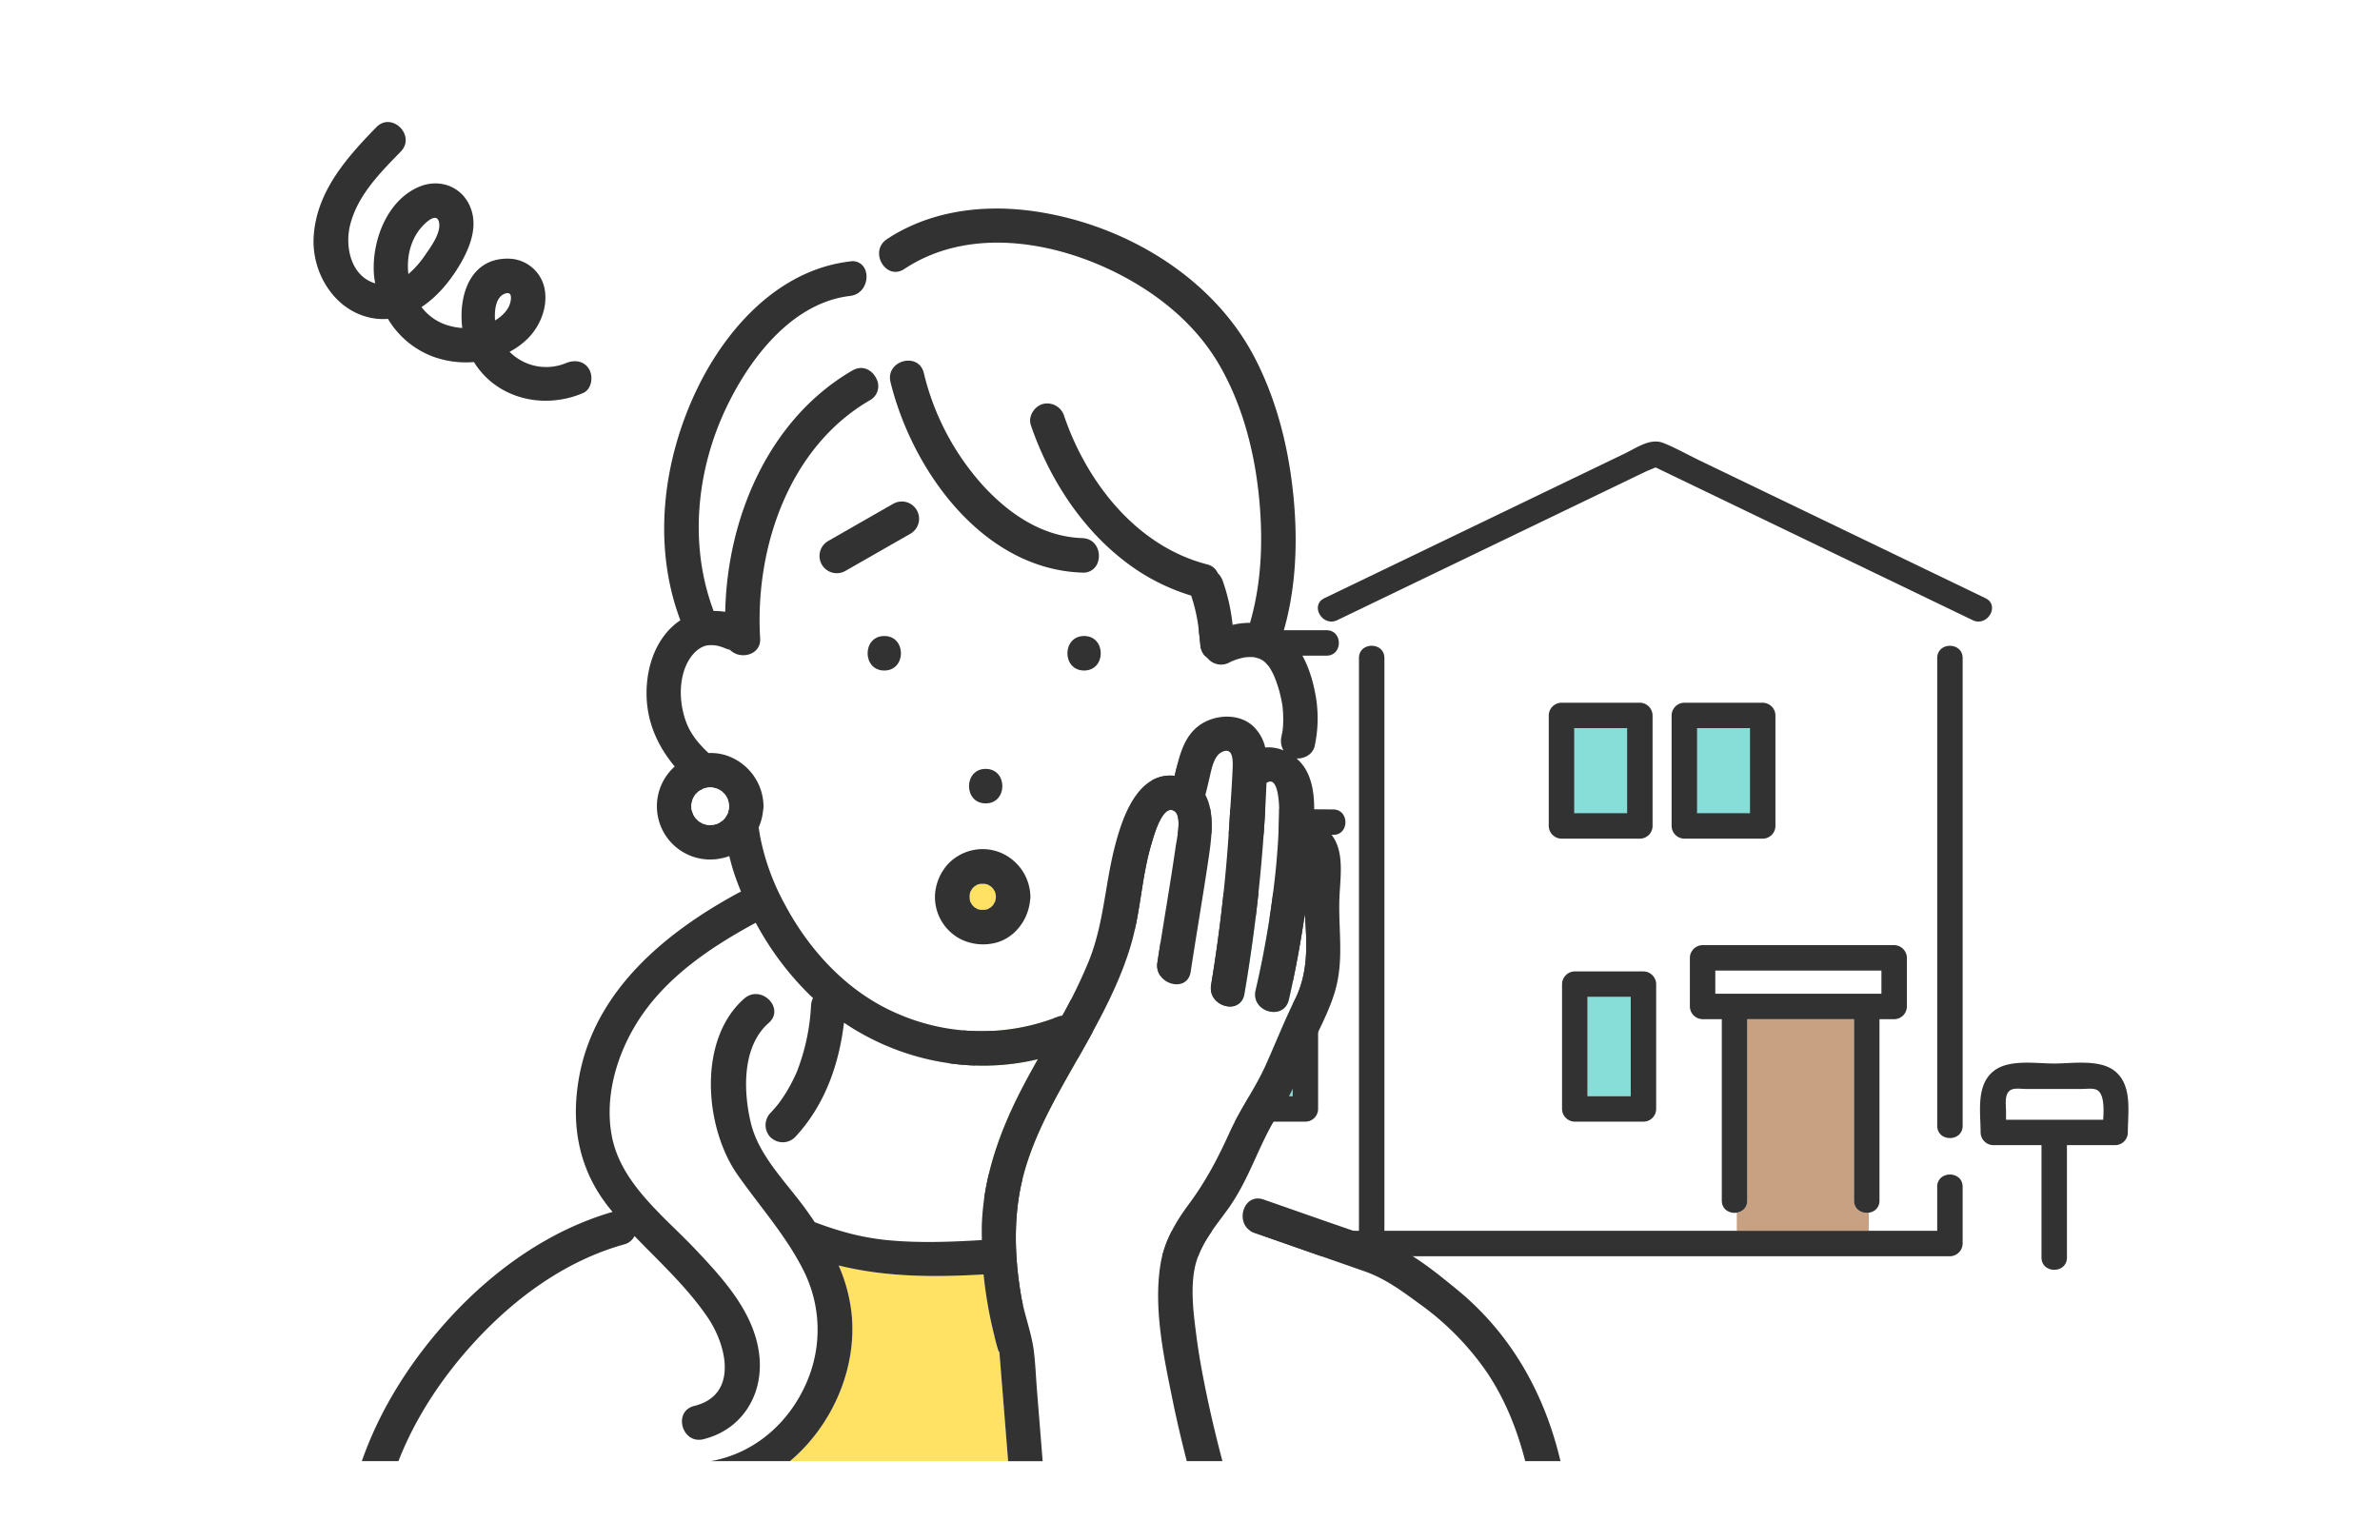 <svg xmlns="http://www.w3.org/2000/svg" width="927" height="600" viewBox="0 0 927 600">
  <g id="jyo" transform="translate(-1349 -2038.59)">
    <rect id="長方形_37" data-name="長方形 37" width="927" height="600" transform="translate(1349 2038.59)" fill="#fff"/>
    <g id="グループ_42" data-name="グループ 42" transform="translate(1713.961 2210.586)">
      <path id="パス_502" data-name="パス 502" d="M993.372,328.817v-61.4c0-4.57,5.074-5.862,7.96-3.892v-13.69l-3.011-1.45-42.468-20.462-64.71-31.179-7.462-3.595c-1.18.571-2.613,1.016-3.531,1.458l-9.978,4.808-101.636,48.97-8.877,4.277a4.915,4.915,0,0,1-4.273.1v3.813h.149c6.385,0,6.374,9.907,0,9.907H690.472v8.944c2.907-1.028,6.819.463,6.819,4.469V314.6c0,4.012-3.911,5.5-6.819,4.467v6.8l67.62.516c6.383.049,6.376,9.956,0,9.907l-67.259-.514V490.554h77.314V267.418c0-6.385,9.907-6.375,9.907,0V490.554H915.313v-7.076c-2.735.43-5.844-1.143-5.844-4.714V408.1h-7.481a5.025,5.025,0,0,1-4.954-4.953V384.206a4.856,4.856,0,0,1,.826-2.682,5,5,0,0,1,4.128-2.272h74.607a5.026,5.026,0,0,1,4.953,4.954v18.942a4.964,4.964,0,0,1-4.953,4.953h-5.716v70.663a4.59,4.59,0,0,1-4.149,4.725v7.066h26.642V473.412a4.6,4.6,0,0,1,1.294-3.347,5.429,5.429,0,0,1,6.666-.538V453.537c-2.886,1.969-7.96.668-7.96-3.894V328.817ZM752.229,443.072a4.965,4.965,0,0,1-4.954,4.954H715.241a5.025,5.025,0,0,1-4.954-4.954V363.781a5.025,5.025,0,0,1,4.954-4.954h32.034a5.026,5.026,0,0,1,4.954,4.954Zm89.84-110.254v-43.05a5.026,5.026,0,0,1,4.954-4.954h30.53a5.025,5.025,0,0,1,4.954,4.954v43.05a4.965,4.965,0,0,1-4.954,4.954h-30.53A5.026,5.026,0,0,1,842.07,332.818Zm41.836,110.254a4.965,4.965,0,0,1-4.954,4.954H852.2a5.025,5.025,0,0,1-4.954-4.954V394.45A5.025,5.025,0,0,1,852.2,389.5h26.752a5.026,5.026,0,0,1,4.954,4.954ZM930.36,332.818a4.964,4.964,0,0,1-4.953,4.954h-30.53a5.026,5.026,0,0,1-4.954-4.954v-43.05a5.026,5.026,0,0,1,4.954-4.954h30.53a5.025,5.025,0,0,1,4.953,4.954Z" transform="translate(-603.796 -183.047)" fill="#fff"/>
      <path id="パス_503" data-name="パス 503" d="M1124.029,634.649V563.986h-41.6v70.663a4.583,4.583,0,0,1-4.063,4.714v7.076h51.417v-7.066C1127.073,639.758,1124.029,638.184,1124.029,634.649Z" transform="translate(-766.853 -338.932)" fill="#c8a082"/>
      <path id="パス_504" data-name="パス 504" d="M1259.2,622.784h37.845c.315-4.85.347-10.921-3.095-11.854-1.628-.441-3.632-.131-5.289-.131h-21.746c-1.592,0-4.078-.417-5.614.264-2.958,1.312-2.1,5.928-2.1,8.508Z" transform="translate(-842.819 -358.557)" fill="#fff"/>
      <path id="パス_505" data-name="パス 505" d="M695.052,374.039V339.332c0-6.375-9.907-6.385-9.907,0v34.707C685.145,380.413,695.052,380.424,695.052,374.039Z" transform="translate(-601.557 -242.485)" fill="#323232"/>
      <path id="パス_506" data-name="パス 506" d="M674,381.177V545.9a5.026,5.026,0,0,0,4.954,4.954H991.4a5.026,5.026,0,0,0,4.953-4.954V523.8c0-4.933-5.93-6.052-8.613-3.347a4.6,4.6,0,0,0-1.294,3.347v17.142H771.131V317.808c0-6.375-9.907-6.385-9.907,0V540.944H683.91V386.169l67.259.514c6.376.049,6.383-9.858,0-9.907l-72.213-.552A5.023,5.023,0,0,0,674,381.177Z" transform="translate(-596.873 -233.437)" fill="#323232"/>
      <path id="パス_507" data-name="パス 507" d="M1222.946,438.634V317.808c0-6.375-9.907-6.385-9.907,0V500.033c0,6.375,9.907,6.385,9.907,0Z" transform="translate(-823.463 -233.437)" fill="#323232"/>
      <ellipse id="楕円形_9" data-name="楕円形 9" cx="14.582" cy="23.436" rx="14.582" ry="23.436" transform="translate(243.909 104.81)" fill="#87ddd7"/>
      <path id="パス_508" data-name="パス 508" d="M956.964,404.248h30.53a4.965,4.965,0,0,0,4.954-4.954v-43.05a5.025,5.025,0,0,0-4.954-4.954h-30.53a5.026,5.026,0,0,0-4.954,4.954v43.05A5.026,5.026,0,0,0,956.964,404.248Zm25.576-9.907H961.917V361.2H982.54Z" transform="translate(-713.737 -249.523)" fill="#323232"/>
      <ellipse id="楕円形_10" data-name="楕円形 10" cx="14.582" cy="23.436" rx="14.582" ry="23.436" transform="translate(291.763 104.81)" fill="#87ddd7"/>
      <path id="パス_509" data-name="パス 509" d="M1070.051,404.248a4.964,4.964,0,0,0,4.954-4.954v-43.05a5.026,5.026,0,0,0-4.954-4.954h-30.53a5.026,5.026,0,0,0-4.954,4.954v43.05a5.026,5.026,0,0,0,4.954,4.954Zm-4.954-9.907h-20.622V361.2H1065.1Z" transform="translate(-748.441 -249.523)" fill="#323232"/>
      <path id="パス_510" data-name="パス 510" d="M1063.927,540.343h64.7v-9.035h-64.7Z" transform="translate(-760.782 -325.196)" fill="#fff"/>
      <path id="パス_511" data-name="パス 511" d="M1046.835,538.112a5.025,5.025,0,0,0,4.954,4.953h7.481v70.663c0,6.374,9.907,6.385,9.907,0V543.065h41.6v70.663c0,6.374,9.907,6.385,9.907,0V543.065h5.716a4.964,4.964,0,0,0,4.954-4.953V519.17a5.026,5.026,0,0,0-4.954-4.954h-74.607a5,5,0,0,0-4.128,2.272,4.856,4.856,0,0,0-.826,2.682Zm74.607-4.954h-64.7v-9.035h64.7Z" transform="translate(-753.597 -318.011)" fill="#323232"/>
      <path id="パス_512" data-name="パス 512" d="M741.75,565.455h22.127V496.07H741.75Z" transform="translate(-625.351 -310.383)" fill="#87ddd7"/>
      <path id="パス_513" data-name="パス 513" d="M729.612,478.978a5.025,5.025,0,0,0-4.954,4.954v79.291a5.025,5.025,0,0,0,4.954,4.954h32.034a4.965,4.965,0,0,0,4.954-4.954V483.932a5.026,5.026,0,0,0-4.954-4.954Zm27.081,79.292H734.565V488.885h22.127Z" transform="translate(-618.167 -303.198)" fill="#323232"/>
      <path id="パス_514" data-name="パス 514" d="M978.032,587.7h16.845V548.981H978.032Z" transform="translate(-724.675 -332.625)" fill="#87ddd7"/>
      <path id="パス_515" data-name="パス 515" d="M965.894,590.419h26.753a4.965,4.965,0,0,0,4.954-4.954V536.844a5.026,5.026,0,0,0-4.954-4.954H965.894a5.025,5.025,0,0,0-4.953,4.954v48.621A5.025,5.025,0,0,0,965.894,590.419Zm21.8-9.907H970.847V541.8h16.845Z" transform="translate(-717.491 -325.44)" fill="#323232"/>
      <path id="パス_516" data-name="パス 516" d="M586.7,620.99c5.152-.194,10.975-.74,15.314-3.821,5.37-3.813,6.293-10.679,6.383-16.8-.2-15.35-6.589-33.652-17.562-44.687-2.916-2.932-6.4-5.622-10.544-3.677-5.257,2.47-9.03,8.435-11.844,13.247-7.075,12.1-13.27,29.218-9.58,43.345C562.124,621.06,576.014,621.393,586.7,620.99Z" transform="translate(-548.013 -333.62)" fill="#9cdd81"/>
      <path id="パス_517" data-name="パス 517" d="M571.155,623.527V658.08c0,6.375,9.907,6.385,9.907,0V623.586c6.911-.344,13.984-1.622,19.645-5.662,8.055-5.748,10.384-15.393,10.524-24.81a5.731,5.731,0,0,0-.023-.6c-.389-17.719-7.682-37.873-20.064-50.711-4.623-4.794-10.957-8.815-17.88-7.455-7.121,1.4-12.539,7.27-16.651,12.855-10.79,14.657-18.165,36.076-14.893,54.334C544.508,617.1,557.281,622.547,571.155,623.527ZM561.374,558c2.814-4.812,6.587-10.777,11.844-13.247,4.141-1.945,7.627.745,10.543,3.677,10.973,11.035,17.359,29.337,17.562,44.687-.09,6.118-1.013,12.984-6.383,16.8-4.339,3.081-10.162,3.627-15.314,3.821-10.687.4-24.578.07-27.832-12.39C548.1,587.215,554.3,570.1,561.374,558Z" transform="translate(-540.938 -326.361)" fill="#323232"/>
      <path id="パス_518" data-name="パス 518" d="M804.366,245.336l8.877-4.277,101.636-48.97,9.978-4.808c.918-.442,2.351-.887,3.531-1.458l7.462,3.595,64.71,31.179,42.468,20.462,8.877,4.277c5.718,2.755,10.748-5.785,5-8.555l-111.7-53.82c-4.6-2.217-9.193-4.89-13.963-6.728-4.994-1.923-10.409,2.024-14.839,4.158L851.589,211.62l-52.223,25.161C793.624,239.548,798.643,248.094,804.366,245.336Z" transform="translate(-648.504 -175.72)" fill="#323232"/>
      <path id="パス_519" data-name="パス 519" d="M677.85,312.476h70.368c6.374,0,6.385-9.907,0-9.907H677.85C671.475,302.569,671.464,312.476,677.85,312.476Z" transform="translate(-596.479 -229.043)" fill="#323232"/>
      <path id="パス_520" data-name="パス 520" d="M1294.474,596.63c-5.888-4.912-16.691-3.076-23.775-3.076-6.962,0-17.3-1.733-23.273,2.689-7.33,5.423-5.4,16.185-5.4,24.158a5.025,5.025,0,0,0,4.953,4.953h18.767v43.771c0,6.375,9.907,6.385,9.907,0V625.354h18.768a4.964,4.964,0,0,0,4.953-4.953C1299.374,612.576,1301.216,602.254,1294.474,596.63Zm-40.443,7.095c1.536-.681,4.023-.264,5.615-.264h21.746c1.657,0,3.661-.31,5.289.131,3.442.933,3.409,7,3.094,11.854h-37.844v-3.214C1251.932,609.654,1251.073,605.038,1254.032,603.725Z" transform="translate(-835.551 -351.22)" fill="#323232"/>
    </g>
    <g id="グループ_150" data-name="グループ 150" transform="translate(1471.116 2086.124)">
      <path id="パス_979" data-name="パス 979" d="M666.65,155.745l.385-.138c.054-.027.116-.051.179-.078C667.026,155.6,666.838,155.679,666.65,155.745Z" transform="translate(-309.265 54.437)" fill="#ffe164"/>
      <path id="パス_980" data-name="パス 980" d="M636.656,246.574c-.066-1.117-.359-1.288-.263-.7.1.269.161.562.272.822Z" transform="translate(-369.453 233.378)" fill="#ffe164"/>
      <path id="パス_981" data-name="パス 981" d="M636.584,246.277c-.048-.108-.068-.236-.113-.347l0,.033C636.519,246.079,636.525,246.142,636.584,246.277Z" transform="translate(-369.26 234.147)" fill="#ffe164"/>
      <path id="パス_982" data-name="パス 982" d="M671.341,155.844a1.616,1.616,0,0,1-.349-.221l.111.1A2.588,2.588,0,0,0,671.341,155.844Z" transform="translate(-300.636 54.621)" fill="#ffe164"/>
      <path id="パス_983" data-name="パス 983" d="M642.5,187.929c-.015-.042-.045-.155-.069-.242l-.024-.039c-.233-.415-.481-.813-.735-1.213-.131-.14-.26-.284-.394-.421s-.287-.269-.433-.4q-.6-.381-1.222-.729c-.087-.033-.173-.066-.26-.093-.26-.078-.529-.114-.792-.173a12.983,12.983,0,0,0-1.868,0c-.263.06-.532.1-.792.173-.042.015-.156.045-.245.069l-.036.024c-.415.233-.813.481-1.216.735-.14.132-.284.26-.418.394s-.269.287-.4.433c-.254.4-.5.807-.729,1.222-.033.087-.066.173-.093.26-.081.26-.113.529-.173.792a12.956,12.956,0,0,0,0,1.867c.06.263.093.532.173.792.015.042.045.155.069.245l.024.036c.233.415.481.816.735,1.216.132.14.26.281.394.418s.284.269.433.4c.4.254.8.5,1.222.729.087.033.173.066.26.093.26.078.529.114.792.173a13,13,0,0,0,1.868,0c.263-.06.532-.1.792-.173.042-.015.155-.045.242-.069l.039-.024c.415-.233.813-.481,1.213-.735.14-.131.284-.257.421-.394s.269-.287.4-.433c.254-.4.5-.8.729-1.222.033-.087.066-.173.093-.26.111-.365.167-.738.245-1.106.012-.209.039-.412.042-.619s-.03-.412-.042-.618C642.67,188.667,642.613,188.294,642.5,187.929Z" transform="translate(-377.015 112.196)" fill="#ffe164"/>
      <path id="パス_984" data-name="パス 984" d="M671.17,155.732c-.152-.152-.248-.194-.3-.2.125.1.248.17.377.263Z" transform="translate(-300.886 54.447)" fill="#ffe164"/>
      <path id="パス_985" data-name="パス 985" d="M678.737,309.031c-.577.179-1.1.439-1.7.589-.048.012-.087.033-.131.045-8.417,2.068-11.976-10.9-3.577-12.965,17.172-4.219,12.753-23.375,5.3-34.37-8.02-11.835-18.663-21.528-28.568-31.819a6.216,6.216,0,0,1-4.081,3.263c-22.506,6.314-41.939,20.411-57.686,37.4-12.633,13.625-23.413,29.617-30.19,47.039H666.785A28.024,28.024,0,0,0,678.737,309.031Z" transform="translate(-525.038 203.495)" fill="#fff"/>
      <path id="パス_986" data-name="パス 986" d="M661.072,324.961c-6.789-13.473-17.01-24.854-25.625-37.137q-1.21-1.726-2.3-3.63c-10.852-18.961-12.224-50,4.942-65.015,6.49-5.677,16.033,3.8,9.508,9.508-10.488,9.173-9.929,26.712-6.917,39.148a36.783,36.783,0,0,0,2.722,7.294,12.151,12.151,0,0,0,4.527-2.325,6.863,6.863,0,0,1,.359-9.065c.711-.759,1.41-1.527,2.083-2.319.3-.353.589-.711.878-1.07.388-.475-.182.287.427-.556,1.085-1.5,2.121-3.036,3.072-4.625q1.533-2.559,2.806-5.259a35.7,35.7,0,0,0,1.8-4.318,82.311,82.311,0,0,0,4.733-23.748,7.7,7.7,0,0,1,.762-2.877c-.293-.278-.607-.529-.9-.807a116.415,116.415,0,0,1-21.409-28.5c-16.23,8.785-32.377,19.443-43.343,34.6-9.771,13.5-15.818,31.484-12.767,48.217,3.418,18.734,20.408,31.472,32.8,44.613,11.151,11.817,23.441,25.263,24.806,42.214,1.147,14.2-6.535,26.691-20.031,30.925a28.022,28.022,0,0,1-11.952,9.179h12.911c17.124-3,30.74-15.006,37.5-30.946A51.348,51.348,0,0,0,661.072,324.961Z" transform="translate(-470.313 122.293)" fill="#fff"/>
      <path id="パス_987" data-name="パス 987" d="M638.487,202.7c-1.96,16.443-7.58,32.348-19.123,44.646a6.765,6.765,0,0,1-8.961.439,6.354,6.354,0,0,1-.547-.439c-.137-.137-.236-.3-.359-.442a12.15,12.15,0,0,1-4.527,2.325c.221.457.4.929.633,1.38,4.593,8.826,12.036,16.574,17.743,24.424q1.936,2.662,3.759,5.4c.06.021.122.021.182.042a128.721,128.721,0,0,0,14.055,4.485A98.482,98.482,0,0,0,654.5,287.3c12.5,1.294,25.141.816,37.672.063-.012-2.328-.075-4.661.036-6.98.917-18.779,7.189-35.924,15.794-52.477,1.93-3.708,3.959-7.371,6.018-11.02C688.167,223.153,660.46,217.551,638.487,202.7Z" transform="translate(-431.88 148.198)" fill="#fff"/>
      <path id="パス_988" data-name="パス 988" d="M690.789,268.985a4.753,4.753,0,0,1-.275-.854,66.751,66.751,0,0,1-1.8-6.541,167.422,167.422,0,0,1-4.162-23.748c-19.162,1.123-38.022,1.061-56.439-3.493a64.231,64.231,0,0,1,5.044,18.815c2.169,21.415-7.6,43.606-24.005,57.416h84.974q-1.519-18.954-3.042-37.908C690.986,271.444,690.863,270.213,690.789,268.985Z" transform="translate(-423.575 211.125)" fill="#ffe164"/>
      <path id="パス_989" data-name="パス 989" d="M662.41,252.023c-1.584,8.253-.418,17.333.63,25.586,1.145,9.009,2.875,17.952,4.787,26.823,1.625,7.545,3.463,15.053,5.426,22.526H791.191c-3.1-12.113-7.691-23.724-14.686-34.257a108.01,108.01,0,0,0-26.273-26.865c-7.111-5.217-13.646-10.042-21.591-12.821Q707.177,245.5,685.719,238c-4.4-1.539-5.363-6.03-4.052-9.388a34.909,34.909,0,0,1-4.476-2.5c-.5.756-.977,1.524-1.509,2.265C670.331,235.807,664.185,242.757,662.41,252.023Z" transform="translate(-319.236 194.748)" fill="#fff"/>
      <path id="パス_990" data-name="パス 990" d="M828.849,257.5c.194-.855.341-1.715.5-2.576v-.054c.021-.4.078-.8.108-1.207a41.281,41.281,0,0,0,.081-4.592q-.045-1.237-.158-2.471c-.009-.1-.075-.723-.1-1.022-.018-.131-.036-.257-.042-.284-.269-1.646-.594-3.278-1.016-4.894q-.547-2.1-1.27-4.156c-.236-.669-.505-1.327-.753-1.99-.137-.311-.272-.619-.415-.923a24.241,24.241,0,0,0-1.781-3.17c-.042-.06-.114-.176-.179-.287l-.036-.021c-.379-.308-.681-.771-1.034-1.117-.14-.134-.284-.266-.427-.4-.463-.218-.583-.374-.487-.368a2.265,2.265,0,0,0-.233-.176c-.37-.236-.759-.436-1.144-.651l-.033-.021c-.735-.221-1.455-.448-2.208-.619-.3-.018-.6-.051-.9-.06-.759-.027-1.515.015-2.274.06l-.129.015c-.179.027-.358.057-.538.093a26.383,26.383,0,0,0-3.687,1.007l-.317.12c.359-.122.391-.108-.747.3l-.03.012c-.307.149-.615.3-.914.466a6.784,6.784,0,0,1-8.647-1.706,6.386,6.386,0,0,1-.815-.66,7.283,7.283,0,0,1-1.969-4.754c-.257-2.462-.52-4.924-.822-7.38A66.538,66.538,0,0,0,793.7,202.5a80.065,80.065,0,0,1-26.673-14.037,72.579,72.579,0,0,1-9.594.741,5.877,5.877,0,0,1-6.149,4.33c-38.685-1.273-66.219-39.71-74.693-74.215-.018-.078-.015-.146-.03-.224a38.922,38.922,0,0,0-4.781,2.289,6.047,6.047,0,0,1-3.215,5.011C636.9,144.772,623.7,184.189,625.829,219.22c.424,6.989-9.164,8.7-12.528,3.394.388.61.654.986.87,1.267.565.457.648.858,0,0a2.527,2.527,0,0,0-.914-.481c-.786-.215-1.56-.625-2.351-.864a11.957,11.957,0,0,0-5.907-.6c-3.771.843-6.558,4.443-8.038,7.813-2.991,6.8-2.468,15.427.131,22.26,1.733,4.557,4.978,8.432,8.638,11.838a19.147,19.147,0,0,1,7.464,1.111,21.127,21.127,0,0,1,13.945,19.6,6.392,6.392,0,0,1-.143,1.41,21.37,21.37,0,0,1-1.739,6.83c.173,1.177.35,2.352.556,3.508a90.937,90.937,0,0,0,9.5,26.246c9.66,18.262,24.606,34.46,43.813,42.722a81.675,81.675,0,0,0,62.481,1.38,6.768,6.768,0,0,1,1.883-.427,194.726,194.726,0,0,0,10.47-21.642c5.713-14.378,6.179-29.33,9.959-44.105,2.916-11.414,8.8-29.27,23.357-27.779,1.909-8.124,3.759-16.777,11.665-20.922,5.635-2.955,13.487-3.06,18.45,1.192a16.3,16.3,0,0,1,5.157,8.695,15.243,15.243,0,0,1,7.12,1.141A7.477,7.477,0,0,1,828.849,257.5ZM713.657,270c8.668,0,8.653,13.446,0,13.446S705.007,270,713.657,270Zm-39.492-38.323c-8.668,0-8.653-13.446,0-13.446S682.816,231.677,674.165,231.677Zm10.222-53.317-3.129,1.787q-11.1,6.351-22.2,12.7a6.724,6.724,0,1,1-6.786-11.611q1.564-.9,3.128-1.79l22.2-12.7a6.724,6.724,0,0,1,6.786,11.611Zm46.549,142.89c-.726,7.924-6.478,15.3-14.551,16.756a19.772,19.772,0,0,1-12.134-1.515,18.445,18.445,0,0,1-10.308-17.8,19.754,19.754,0,0,1,4.563-11.079,18.509,18.509,0,0,1,20.019-5.337,18.932,18.932,0,0,1,12.552,17.569A6.391,6.391,0,0,1,730.936,321.25Zm21.053-89.573c-8.665,0-8.65-13.446,0-13.446S760.643,231.677,751.99,231.677Z" transform="translate(-451.857 -17.99)" fill="#fff"/>
      <path id="パス_991" data-name="パス 991" d="M684.908,151.746a100.142,100.142,0,0,0,23.01,43.806c10.171,11.112,23.219,20.025,38.715,20.536,5.274.173,7.318,5.241,6.152,9.1l0,.012a72.572,72.572,0,0,0,9.594-.741c-.2-.158-.424-.3-.627-.457-16.413-13.114-28.362-32.07-35.135-51.886-1.18-3.451,1.351-7.35,4.694-8.271a6.883,6.883,0,0,1,8.271,4.7c8.764,25.631,28.018,50.631,55.615,57.766a6.04,6.04,0,0,1,4.222,3.424,8.1,8.1,0,0,1,1.993,3.2,74.783,74.783,0,0,1,3.783,16.966,28.156,28.156,0,0,1,6.78-.792c4.763-16.38,5.16-33.9,3.314-50.768-1.889-17.27-6.627-34.917-15.439-49.988-8.016-13.712-20.139-24.435-33.812-32.324-25.995-15-62.119-22.4-88.688-4.793-3.532,2.34-6.932.756-8.662-2.023-1.849,1.183-4.344,1.721-6.484,2.614,1.348,3.786-.672,9.307-6,9.929-22.932,2.677-39.552,24.964-48.578,44.281-11.369,24.328-14.106,53.1-4.577,78.443a29.456,29.456,0,0,1,4.53.329c.747-36.77,17-75.138,49.552-94.025,3.95-2.292,7.673-.146,9.242,3.027a7.176,7.176,0,0,1,.759,3.574,38.92,38.92,0,0,1,4.781-2.289C670.133,146.849,682.864,143.424,684.908,151.746Z" transform="translate(-447.206 -53.989)" fill="#fff"/>
      <path id="パス_992" data-name="パス 992" d="M694.83,367.954c1.356-9.1,5.713-16.768,11.124-24.053,6.621-8.922,11.3-17.847,15.884-27.952,4.138-9.125,10.025-17.187,14.118-26.3,3.846-8.554,7.252-17.229,11.414-25.637,5.133-10.377,4.652-21.2,3.842-32.383-.024-.332-.015-.66-.033-.992q-2.442,16.883-6.233,33.525c-1.915,8.45-14.874,4.852-12.968-3.574a376.566,376.566,0,0,0,7.879-47.275c.717-7.488,1.222-15.02,1.309-22.547.021-1.835-.164-14.028-4.769-11.106-.06.039-.116.054-.176.09a635.309,635.309,0,0,1-8.6,82.249c-1.467,8.525-14.423,4.888-12.965-3.574a621.246,621.246,0,0,0,7.312-66.231c.37-5.806.777-11.614,1.043-17.426.137-2.976.568-9.591-4.431-6.9-2.357,1.273-3.421,5.05-4.007,7.548-.708,3.021-1.354,6.015-2.154,8.994,3.675,6.824,2.417,16.855,1.318,24.3-2.2,14.9-4.775,29.739-7.042,44.628-1.3,8.543-14.256,4.891-12.968-3.574,2.316-15.194,4.99-30.34,7.18-45.554.373-2.588,2.444-11.375-.472-13.416-4.739-3.314-8.291,10.308-8.982,12.6-3.944,13.042-4.225,26.784-8.142,39.862-4.67,15.6-12.7,29.975-20.683,44.066-8.423,14.871-17.291,29.957-21.427,46.7-3.684,14.916-3.113,30.919-.481,45.97,1.231,7.034,3.974,13.948,4.867,20.981.654,5.163.837,10.434,1.252,15.621l2.2,27.393h56.132c-2.014-7.9-3.893-15.839-5.522-23.817C696.24,403.463,692.284,385.034,694.83,367.954Z" transform="translate(-365.042 77.722)" fill="#fff"/>
      <path id="パス_993" data-name="パス 993" d="M641.663,135.638l-22.2,12.7-3.128,1.79a6.724,6.724,0,1,0,6.786,11.611q11.1-6.351,22.2-12.7l3.128-1.787a6.724,6.724,0,0,0-6.786-11.611Z" transform="translate(-415.918 13.12)" fill="#323232"/>
      <path id="パス_994" data-name="パス 994" d="M651.809,152.275c-8.65,0-8.665,13.446,0,13.446S660.474,152.275,651.809,152.275Z" transform="translate(-351.677 47.966)" fill="#323232"/>
      <path id="パス_995" data-name="パス 995" d="M638.98,169.6c-8.65,0-8.665,13.446,0,13.446S647.648,169.6,638.98,169.6Z" transform="translate(-377.18 82.409)" fill="#323232"/>
      <path id="パス_996" data-name="パス 996" d="M625.764,152.275c-8.653,0-8.668,13.446,0,13.446C634.415,165.721,634.43,152.275,625.764,152.275Z" transform="translate(-403.456 47.966)" fill="#323232"/>
      <path id="パス_997" data-name="パス 997" d="M697.1,198.954a5.876,5.876,0,0,0,6.152-4.341c1.165-3.863-.879-8.931-6.152-9.1-15.5-.511-28.544-9.424-38.715-20.536a100.14,100.14,0,0,1-23.01-43.806c-2.065-8.4-15.032-4.843-12.968,3.574C630.877,159.244,658.41,197.681,697.1,198.954Z" transform="translate(-397.668 -23.409)" fill="#323232"/>
      <path id="パス_998" data-name="パス 998" d="M601.364,154.166c.648.858.565.457,0,0Z" transform="translate(-439.051 51.725)" fill="#323232"/>
      <path id="パス_999" data-name="パス 999" d="M671.372,155.9l-.111-.1c-.128-.093-.251-.167-.376-.263C670.79,155.529,670.909,155.684,671.372,155.9Z" transform="translate(-300.907 54.446)" fill="#323232"/>
      <path id="パス_1000" data-name="パス 1000" d="M637.958,434.956c-3.43,19.027.015,36.8,12.484,51.811.185.221.385.433.571.654-24.283,7.037-45.668,22.159-62.735,40.567-15.077,16.263-27.618,35.506-34.938,56.547h14.255c6.777-17.423,17.557-33.414,30.19-47.039,15.747-16.986,35.18-31.084,57.686-37.4a6.216,6.216,0,0,0,4.081-3.263c9.905,10.291,20.548,19.983,28.568,31.819,7.449,11,11.868,30.151-5.3,34.37-8.4,2.065-4.841,15.032,3.577,12.965.045-.012.084-.033.132-.045,14.59-3.654,22.923-16.706,21.728-31.514-1.365-16.951-13.655-30.4-24.806-42.214-12.4-13.141-29.386-25.879-32.8-44.613-3.051-16.732,3-34.717,12.767-48.216,10.966-15.158,27.113-25.816,43.343-34.6a116.416,116.416,0,0,0,21.409,28.5c.29.278.6.529.9.807a7.7,7.7,0,0,0-.762,2.877,82.316,82.316,0,0,1-4.733,23.748,35.718,35.718,0,0,1-1.8,4.318q-1.277,2.694-2.806,5.259c-.95,1.59-1.987,3.122-3.072,4.625-.61.843-.039.081-.427.556-.29.359-.583.717-.878,1.07-.672.792-1.372,1.56-2.083,2.319a6.858,6.858,0,0,0,0,9.508,6.348,6.348,0,0,0,.547.439,6.765,6.765,0,0,0,8.961-.439c11.542-12.3,17.163-28.2,19.123-44.646,21.973,14.856,49.681,20.458,75.532,14.2-2.059,3.648-4.087,7.311-6.017,11.02-8.605,16.553-14.877,33.7-15.794,52.477-.111,2.319-.048,4.652-.036,6.98-12.532.753-25.171,1.231-37.672-.063a98.484,98.484,0,0,1-13.156-2.355,128.7,128.7,0,0,1-14.055-4.485c-.06-.021-.123-.021-.182-.042q-1.829-2.729-3.759-5.4c-5.707-7.849-13.15-15.6-17.742-24.424a38.4,38.4,0,0,1-3.356-8.674c-3.012-12.436-3.57-29.975,6.917-39.148,6.526-5.707-3.018-15.185-9.508-9.508-17.166,15.011-15.794,46.053-4.942,65.015q1.084,1.9,2.3,3.63c8.614,12.283,18.836,23.665,25.625,37.137a51.347,51.347,0,0,1,1.4,43.5c-6.759,15.941-20.375,27.949-37.5,30.946H720.1c16.4-13.81,26.174-36,24.005-57.416a64.243,64.243,0,0,0-5.044-18.815c18.418,4.554,37.278,4.616,56.439,3.493a167.4,167.4,0,0,0,4.162,23.748,66.751,66.751,0,0,0,1.8,6.541c-.1-.592.2-.421.263.7l.009.125c.045.111.066.239.113.347-.06-.134-.066-.2-.111-.314.075,1.228.2,2.459.293,3.687q1.524,18.954,3.042,37.908h13.446q-1.1-13.7-2.2-27.393c-.415-5.187-.6-10.458-1.252-15.621-.894-7.034-3.637-13.948-4.868-20.981-2.632-15.05-3.2-31.054.481-45.97,4.135-16.739,13-31.825,21.426-46.7,7.984-14.091,16.012-28.469,20.683-44.066,3.917-13.078,4.2-26.82,8.142-39.862.69-2.289,4.243-15.911,8.982-12.6,2.916,2.041.846,10.828.472,13.416-2.19,15.215-4.864,30.361-7.18,45.554-1.288,8.465,11.665,12.116,12.968,3.574,2.268-14.889,4.843-29.73,7.042-44.628,1.1-7.44,2.357-17.471-1.318-24.295.8-2.979,1.446-5.973,2.154-8.994.586-2.5,1.649-6.275,4.007-7.548,5-2.7,4.569,3.92,4.431,6.9-.266,5.812-.672,11.62-1.043,17.426a621.215,621.215,0,0,1-7.312,66.231c-1.458,8.462,11.5,12.1,12.965,3.574a635.31,635.31,0,0,0,8.6-82.249c.06-.036.117-.051.176-.09,4.6-2.922,4.79,9.272,4.769,11.106-.087,7.527-.592,15.059-1.309,22.547a376.566,376.566,0,0,1-7.879,47.275c-1.906,8.426,11.053,12.023,12.968,3.574q3.764-16.619,6.233-33.525c.018.332.009.66.033.992.81,11.181,1.291,22.006-3.842,32.383-4.162,8.408-7.568,17.082-11.414,25.637-4.094,9.11-9.98,17.172-14.118,26.3-4.58,10.105-9.262,19.03-15.884,27.952-5.411,7.285-9.768,14.949-11.124,24.053-2.546,17.079,1.41,35.509,4.817,52.211,1.628,7.978,3.508,15.914,5.522,23.817h13.891c-1.963-7.473-3.8-14.982-5.426-22.526-1.912-8.871-3.642-17.814-4.787-26.823-1.048-8.253-2.214-17.333-.63-25.586,1.775-9.266,7.921-16.216,13.272-23.647.532-.741,1.013-1.509,1.509-2.265,6.03-9.2,9.532-19.535,14.749-29.225,2.277-4.231,5.16-8.085,7.374-12.34,2.355-4.521,4.264-9.278,6.224-13.978,3.759-9.021,9.107-17.844,11.731-27.247,3.394-12.176,1.052-23.79,1.569-36.068.391-9.263,2.618-21.265-6.311-27.289a6.108,6.108,0,0,0-3.741-1.138c.436-7.171.481-14.8-2.874-20.954a17.426,17.426,0,0,0-3.789-4.679c3.1.17,6.334-1.607,7.069-4.855a51.062,51.062,0,0,0,0-21.507c-1.338-6.645-3.833-13.368-8.088-18.7a19.755,19.755,0,0,0-4.225-3.866c4.838-16.24,5.695-33.8,4.279-50.568-1.664-19.646-6.3-39.348-15.477-56.9-16.816-32.15-52.43-52.594-87.75-57.037-19.042-2.393-39.106.368-55.34,11.124-3.678,2.438-3.7,6.672-1.877,9.588,1.73,2.779,5.13,4.362,8.662,2.023,26.569-17.608,62.693-10.21,88.688,4.793,13.673,7.888,25.8,18.612,33.812,32.324,8.811,15.071,13.55,32.718,15.439,49.988,1.846,16.867,1.449,34.388-3.314,50.768a28.156,28.156,0,0,0-6.78.792,74.778,74.778,0,0,0-3.783-16.966,8.1,8.1,0,0,0-1.993-3.2,6.04,6.04,0,0,0-4.222-3.424c-27.6-7.135-46.851-32.135-55.614-57.766a6.883,6.883,0,0,0-8.271-4.7c-3.344.92-5.874,4.82-4.694,8.271,6.774,19.816,18.722,38.772,35.135,51.886a80.43,80.43,0,0,0,27.3,14.495,66.538,66.538,0,0,1,2.728,11.51c.3,2.456.565,4.918.822,7.38a7.283,7.283,0,0,0,1.969,4.754,6.386,6.386,0,0,0,.815.66,6.784,6.784,0,0,0,8.647,1.706c.3-.167.607-.317.914-.466l.03-.012-.385.138c.188-.066.376-.141.565-.215-.063.027-.125.051-.179.078,1.138-.4,1.105-.418.747-.3l.317-.12a26.393,26.393,0,0,1,3.687-1.007c.179-.036.359-.066.538-.093l.129-.015c.759-.045,1.515-.087,2.274-.06.3.009.6.042.9.06.753.17,1.473.4,2.208.619l.033.021c.385.215.774.415,1.144.651a2.269,2.269,0,0,1,.233.176c.057,0,.152.045.3.2l.072.066a1.614,1.614,0,0,0,.349.221,2.6,2.6,0,0,1-.239-.117c.143.131.287.263.427.4.353.347.655.81,1.034,1.117l.036.021c.066.111.138.227.179.287a24.242,24.242,0,0,1,1.781,3.17c.143.3.278.613.415.923.248.663.517,1.321.753,1.99q.721,2.053,1.27,4.156c.422,1.616.747,3.248,1.016,4.894.006.027.024.152.042.284.027.3.093.92.1,1.022q.112,1.233.158,2.471a41.281,41.281,0,0,1-.081,4.592c-.03.4-.087.807-.108,1.207v.054c-.158.861-.3,1.721-.5,2.576a7.477,7.477,0,0,0,.819,5.307,15.243,15.243,0,0,0-7.12-1.141,16.3,16.3,0,0,0-5.157-8.695c-4.963-4.252-12.815-4.147-18.45-1.192-7.906,4.144-9.756,12.8-11.665,20.922-14.557-1.491-20.441,16.365-23.357,27.779-3.78,14.775-4.246,29.727-9.959,44.105a194.793,194.793,0,0,1-10.47,21.642,6.765,6.765,0,0,0-1.883.427,81.675,81.675,0,0,1-62.481-1.38c-19.207-8.262-34.152-24.459-43.812-42.722a90.937,90.937,0,0,1-9.5-26.246c-.206-1.156-.382-2.331-.556-3.508a21.369,21.369,0,0,0,1.739-6.83,6.392,6.392,0,0,0,.144-1.41,21.127,21.127,0,0,0-13.945-19.6,19.146,19.146,0,0,0-7.464-1.111c-3.66-3.406-6.905-7.282-8.638-11.838-2.6-6.833-3.122-15.457-.131-22.26,1.479-3.37,4.267-6.971,8.037-7.813a11.957,11.957,0,0,1,5.907.6c.792.239,1.566.648,2.352.864a2.526,2.526,0,0,1,.914.481c-.215-.281-.481-.657-.87-1.267,3.365,5.31,12.953,3.595,12.529-3.394-2.125-35.031,11.067-74.448,42.736-92.824a6.259,6.259,0,0,0,2.456-8.584c-1.569-3.173-5.292-5.319-9.242-3.027-32.548,18.887-48.805,57.255-49.552,94.025a29.461,29.461,0,0,0-4.53-.329c-9.529-25.344-6.792-54.115,4.578-78.443,9.027-19.317,25.646-41.6,48.578-44.281,5.325-.621,7.344-6.143,6-9.929a5.258,5.258,0,0,0-6-3.517c-27.549,3.215-48.046,25.759-59.55,49.6-13.377,27.716-17.566,60.966-6.555,90.188-8.737,5.88-12.735,16.389-13.138,26.635-.475,12.012,3.968,21.985,10.945,30.34a18.055,18.055,0,0,0-1.85,1.885,20.737,20.737,0,0,0,19.954,33.9,18.164,18.164,0,0,0,3.146-.89c.633,2.6,1.354,5.181,2.238,7.727.72,2.074,1.506,4.123,2.333,6.158a7.791,7.791,0,0,0-.849.356C671.56,378.511,644.041,401.222,637.958,434.956Zm58.4-105.558c-.006.278-.021.556-.036.834-.152.481-.209,1.073-.349,1.533-.051.164-.114.347-.185.529-.32.559-.639,1.1-.983,1.643-.159.167-.308.35-.463.508-.17.176-.344.347-.523.511-.033.03-.066.048-.1.075.116-.066.164-.1.335-.191-.532.281-1.007.705-1.536,1-.2.114-.412.212-.613.323-.541.161-1.075.329-1.625.454.111.006.168,0,.311.015a3.832,3.832,0,0,0-.771.057,1.5,1.5,0,0,0,.3-.027c.051-.012.1-.033.155-.045-.711-.039-.857.063-.6.084l-.054,0c-.559.024-1.111-.015-1.667-.045-.311-.069-.619-.135-.927-.221-.227-.063-.448-.14-.669-.215.063.045.108.063.18.12a2.458,2.458,0,0,0-.248-.14q-.166-.058-.332-.108c-.37-.12-.382-.236-.176-.191a8.672,8.672,0,0,1-.864-.439c-.137-.09-.275-.185-.409-.281-.3-.293-.625-.672-.959-1.025.161.245.063.326-.173-.039-.075-.114-.147-.227-.221-.338-.054-.045-.108-.117-.161-.152a1.413,1.413,0,0,1,.137.117c-.12-.182-.245-.362-.359-.55-.125-.209-.245-.424-.358-.642l-.012-.027c.024.108.039.146.066.29a3.465,3.465,0,0,0-.17-.55,2.72,2.72,0,0,0,.1.26c-.153-.672-.224-.741-.182-.514a9.205,9.205,0,0,1-.326-.974c-.057-.218-.1-.439-.147-.66v-.006a13.882,13.882,0,0,1-.015-1.76l0-.027c-.024.093-.042.167-.075.281.066-.239.093-.5.147-.747l.024-.081a2.883,2.883,0,0,0-.1.547c.2-.741.2-.86.141-.705.12-.469.263-.932.409-1.392.167-.3.313-.6.487-.893.111-.182.23-.359.347-.538a1.563,1.563,0,0,1-.125.1,1.61,1.61,0,0,0,.161-.158l.117-.179c.23-.367.4-.427.379-.311a7.659,7.659,0,0,1,.6-.675c.078-.072.3-.242.451-.356.493-.3,1.147-.559,1.614-.9.236-.081.469-.164.711-.23.215-.06.953-.191,1.252-.257q.475-.027.95-.018c.263,0,.523.021.786.036.642.158,1.27.335,1.9.532.3.167.625.314.917.49.209.125.418.257.621.394l.075.048.015.015c.427.424.851.849,1.276,1.279.161.239.326.475.472.723.173.29.323.592.484.884.179.574.335,1.144.481,1.724,0-.122,0-.2.012-.365a3.359,3.359,0,0,0,.012.454c.018.069.039.131.057.2.072.3.027.454-.024.4C696.333,329.066,696.354,329.24,696.357,329.4Z" transform="translate(-534.522 -62.831)" fill="#323232"/>
      <path id="パス_1001" data-name="パス 1001" d="M596.732,175.89c.054.036.108.108.161.152l-.024-.036A1.417,1.417,0,0,0,596.732,175.89Z" transform="translate(-448.259 94.911)" fill="#fff"/>
      <path id="パス_1002" data-name="パス 1002" d="M599.016,176.962a3.831,3.831,0,0,1,.771-.057c-.143-.015-.2-.009-.311-.015-.054.012-.1.033-.155.045A1.5,1.5,0,0,1,599.016,176.962Z" transform="translate(-443.719 96.899)" fill="#fff"/>
      <path id="パス_1003" data-name="パス 1003" d="M596.669,175.984c-.027-.143-.042-.182-.066-.29a2.759,2.759,0,0,1-.1-.26A3.464,3.464,0,0,1,596.669,175.984Z" transform="translate(-448.722 94.005)" fill="#fff"/>
      <path id="パス_1004" data-name="パス 1004" d="M596.9,173.185l-.116.179a4.519,4.519,0,0,0,.5-.49C597.306,172.758,597.132,172.818,596.9,173.185Z" transform="translate(-448.152 88.81)" fill="#fff"/>
      <path id="パス_1005" data-name="パス 1005" d="M598.083,176.891c-.072-.057-.117-.075-.179-.12l-.069-.021A2.45,2.45,0,0,1,598.083,176.891Z" transform="translate(-446.066 96.623)" fill="#fff"/>
      <path id="パス_1006" data-name="パス 1006" d="M597.93,176.849q.166.049.332.108a4.644,4.644,0,0,0-.508-.3C597.548,176.613,597.56,176.729,597.93,176.849Z" transform="translate(-446.493 96.418)" fill="#fff"/>
      <path id="パス_1007" data-name="パス 1007" d="M597.007,176.279c.236.365.335.284.173.039a4.158,4.158,0,0,0-.394-.376C596.861,176.052,596.932,176.165,597.007,176.279Z" transform="translate(-448.152 95.013)" fill="#fff"/>
      <path id="パス_1008" data-name="パス 1008" d="M596.432,174.1c-.054.245-.081.508-.146.747.033-.114.051-.188.075-.281a2.874,2.874,0,0,1,.1-.547Z" transform="translate(-449.146 91.192)" fill="#fff"/>
      <path id="パス_1009" data-name="パス 1009" d="M596.732,173.161a1.533,1.533,0,0,0,.125-.1l.036-.054A1.607,1.607,0,0,1,596.732,173.161Z" transform="translate(-448.259 89.172)" fill="#fff"/>
      <path id="パス_1010" data-name="パス 1010" d="M610.367,176.427c-.161-.293-.311-.595-.484-.884-.146-.248-.311-.484-.472-.723-.424-.43-.849-.855-1.276-1.279l-.015-.015-.075-.048c-.2-.137-.412-.269-.621-.394-.293-.176-.616-.323-.917-.49-.63-.2-1.258-.373-1.9-.532-.263-.015-.523-.033-.786-.036q-.475-.009-.95.018c-.3.066-1.037.2-1.252.257-.242.066-.475.149-.711.23-.466.341-1.12.595-1.614.9-.146.113-.373.284-.451.356a7.654,7.654,0,0,0-.6.675c-.021.09-.185.284-.532.544-.116.179-.236.356-.347.538-.173.293-.32.6-.487.893-.147.46-.29.923-.409,1.392.057-.155.057-.036-.141.705l0,.027a13.859,13.859,0,0,0,.015,1.76v.006c.048.221.09.442.147.66a9.207,9.207,0,0,0,.326.974c-.042-.227.03-.158.182.514l.012.027c.113.218.233.433.358.642.114.188.239.368.359.55a1.871,1.871,0,0,1,.418.412c.334.353.663.732.959,1.025.134.1.272.191.409.281a8.678,8.678,0,0,0,.864.439,1.863,1.863,0,0,1,.577.32c.221.075.442.152.669.215.308.087.616.152.927.221.556.03,1.108.069,1.667.045l.054,0c-.254-.021-.108-.122.6-.084.55-.125,1.085-.293,1.626-.454.2-.111.412-.209.613-.323.529-.3,1-.723,1.536-1-.17.09-.218.125-.335.191-.424.344-.822.46,0,0,.033-.027.066-.045.1-.075.179-.164.353-.335.523-.511.155-.158.3-.341.463-.508.344-.541.663-1.085.983-1.643.072-.182.134-.364.185-.529.141-.46.2-1.052.349-1.533.015-.278.03-.556.036-.834,0-.158-.024-.332-.042-.5a1.664,1.664,0,0,1-.057-.693C610.7,177.571,610.547,177,610.367,176.427Z" transform="translate(-449.112 87.224)" fill="#fff"/>
      <path id="パス_1011" data-name="パス 1011" d="M601.236,174.3c-.018-.069-.039-.132-.057-.2.012.2.012.4.033.6C601.262,174.758,601.307,174.6,601.236,174.3Z" transform="translate(-439.418 91.361)" fill="#fff"/>
      <path id="パス_1012" data-name="パス 1012" d="M601.183,173.952c-.015.164-.009.242-.012.365l.024.09A3.359,3.359,0,0,1,601.183,173.952Z" transform="translate(-439.434 91.059)" fill="#fff"/>
      <path id="パス_1013" data-name="パス 1013" d="M598.173,176.95l.069.021a1.86,1.86,0,0,0-.577-.32A4.634,4.634,0,0,1,598.173,176.95Z" transform="translate(-446.404 96.424)" fill="#323232"/>
      <path id="パス_1014" data-name="パス 1014" d="M597.306,172.839a4.509,4.509,0,0,1-.5.49l-.036.054C597.121,173.123,597.285,172.929,597.306,172.839Z" transform="translate(-448.175 88.846)" fill="#323232"/>
      <path id="パス_1015" data-name="パス 1015" d="M596.8,175.965a4.173,4.173,0,0,1,.395.376,1.86,1.86,0,0,0-.418-.412Z" transform="translate(-448.167 94.989)" fill="#323232"/>
      <path id="パス_1016" data-name="パス 1016" d="M600.639,176.358c-.822.46-.424.344,0,0Z" transform="translate(-441.443 95.842)" fill="#323232"/>
      <path id="パス_1017" data-name="パス 1017" d="M601.173,174.074a1.67,1.67,0,0,0,.057.693c-.021-.206-.021-.4-.033-.6Z" transform="translate(-439.436 91.301)" fill="#323232"/>
      <path id="パス_1018" data-name="パス 1018" d="M672.751,238.986Q694.21,246.494,715.673,254c7.945,2.779,14.479,7.6,21.591,12.821a108.012,108.012,0,0,1,26.273,26.865c6.995,10.533,11.587,22.144,14.686,34.257h13.735c-6.179-26.21-19.171-49.549-40.355-66.891-8.426-6.9-18.292-14.964-28.61-18.708-8.032-2.916-16.141-5.647-24.208-8.468q-11.227-3.931-22.46-7.858c-3.759-1.315-6.511.723-7.625,3.577C667.388,232.957,668.355,237.448,672.751,238.986Z" transform="translate(-306.268 193.759)" fill="#323232"/>
      <path id="パス_1019" data-name="パス 1019" d="M571.616,161.894a24.141,24.141,0,0,0,4.425.06,34.4,34.4,0,0,0,17.707,14.757,37.264,37.264,0,0,0,15.768,2.059c8.9,14.363,27.19,18.633,42.5,12.08,3.361-1.44,4.046-6.325,2.411-9.2-1.978-3.475-5.88-3.834-9.2-2.414a20.1,20.1,0,0,1-21.821-4.458,29.863,29.863,0,0,0,6.986-5.068c4.8-4.775,7.769-11.886,6.783-18.678A14.509,14.509,0,0,0,623.2,138.5c-15.062-.406-19.8,14.187-18.215,27a24.3,24.3,0,0,1-7.664-1.751,20.163,20.163,0,0,1-8.223-6.4c6.69-4.392,12.092-11.277,15.839-18.08,3.711-6.735,6.325-14.749,2.614-22.081-3.621-7.15-11.758-9.759-19.054-6.83-12.986,5.211-19.027,21.722-17.883,34.81.087,1,.29,1.966.445,2.943-9.451-2.779-11.88-14.25-9.771-22.693,2.9-11.6,11.638-20.327,19.721-28.625,6.042-6.2-3.454-15.72-9.5-9.511-11.632,11.94-23.3,25.087-24.405,42.545C546.162,144.687,556.088,160.164,571.616,161.894Zm49.6-9.609c2.348-1.067,2.976.251,2.644,2.45-.52,3.466-3.191,6.042-6.027,7.79l-.072.039C617.469,159.193,617.837,153.824,621.216,152.285Zm-30.893-27.328c1.721-1.649,4.984-4.129,5.635-.451.738,4.153-3.374,9.561-5.564,12.77a36.187,36.187,0,0,1-6.409,7.216C583.161,137.381,585.089,129.965,590.323,124.957Z" transform="translate(-547.041 -85.259)" fill="#323232"/>
      <path id="パス_1020" data-name="パス 1020" d="M636.652,246.477c-.11-.26-.173-.553-.272-.822a4.754,4.754,0,0,0,.275.855Z" transform="translate(-369.441 233.6)" fill="#323232"/>
      <path id="パス_1021" data-name="パス 1021" d="M652.688,181.1a18.509,18.509,0,0,0-20.019,5.336,19.756,19.756,0,0,0-4.562,11.079,18.445,18.445,0,0,0,10.308,17.8,19.772,19.772,0,0,0,12.134,1.515c8.073-1.452,13.825-8.832,14.551-16.756a6.4,6.4,0,0,0,.14-1.407A18.932,18.932,0,0,0,652.688,181.1Zm-.935,18.188c-.078.367-.134.741-.245,1.106-.027.087-.059.173-.093.26-.233.418-.475.822-.729,1.222-.132.146-.263.3-.4.433s-.281.263-.421.394c-.4.254-.8.5-1.213.735l-.039.024c-.087.024-.2.054-.242.069-.26.078-.529.114-.792.173a13,13,0,0,1-1.867,0c-.263-.06-.532-.1-.792-.173-.087-.027-.173-.06-.26-.093-.418-.233-.822-.475-1.222-.729-.149-.132-.3-.263-.433-.4s-.263-.278-.394-.418c-.254-.4-.5-.8-.735-1.216l-.024-.036c-.024-.09-.054-.2-.069-.245-.081-.26-.113-.529-.173-.792a12.956,12.956,0,0,1,0-1.867c.06-.263.093-.532.173-.792.027-.087.06-.173.093-.26.233-.415.475-.822.729-1.222.131-.146.263-.3.4-.433s.278-.263.418-.394c.4-.254.8-.5,1.216-.735l.036-.024c.09-.024.2-.054.245-.069.26-.078.529-.114.792-.173a12.982,12.982,0,0,1,1.867,0c.263.06.532.1.792.173.087.027.173.06.26.093q.623.35,1.222.729c.146.131.3.263.433.4s.263.281.395.421c.254.4.5.8.735,1.213l.024.039c.024.087.054.2.069.242.111.365.167.738.245,1.109.012.206.039.409.042.618S651.765,199.075,651.753,199.284Z" transform="translate(-386.021 103.187)" fill="#323232"/>
    </g>
  </g>
</svg>
